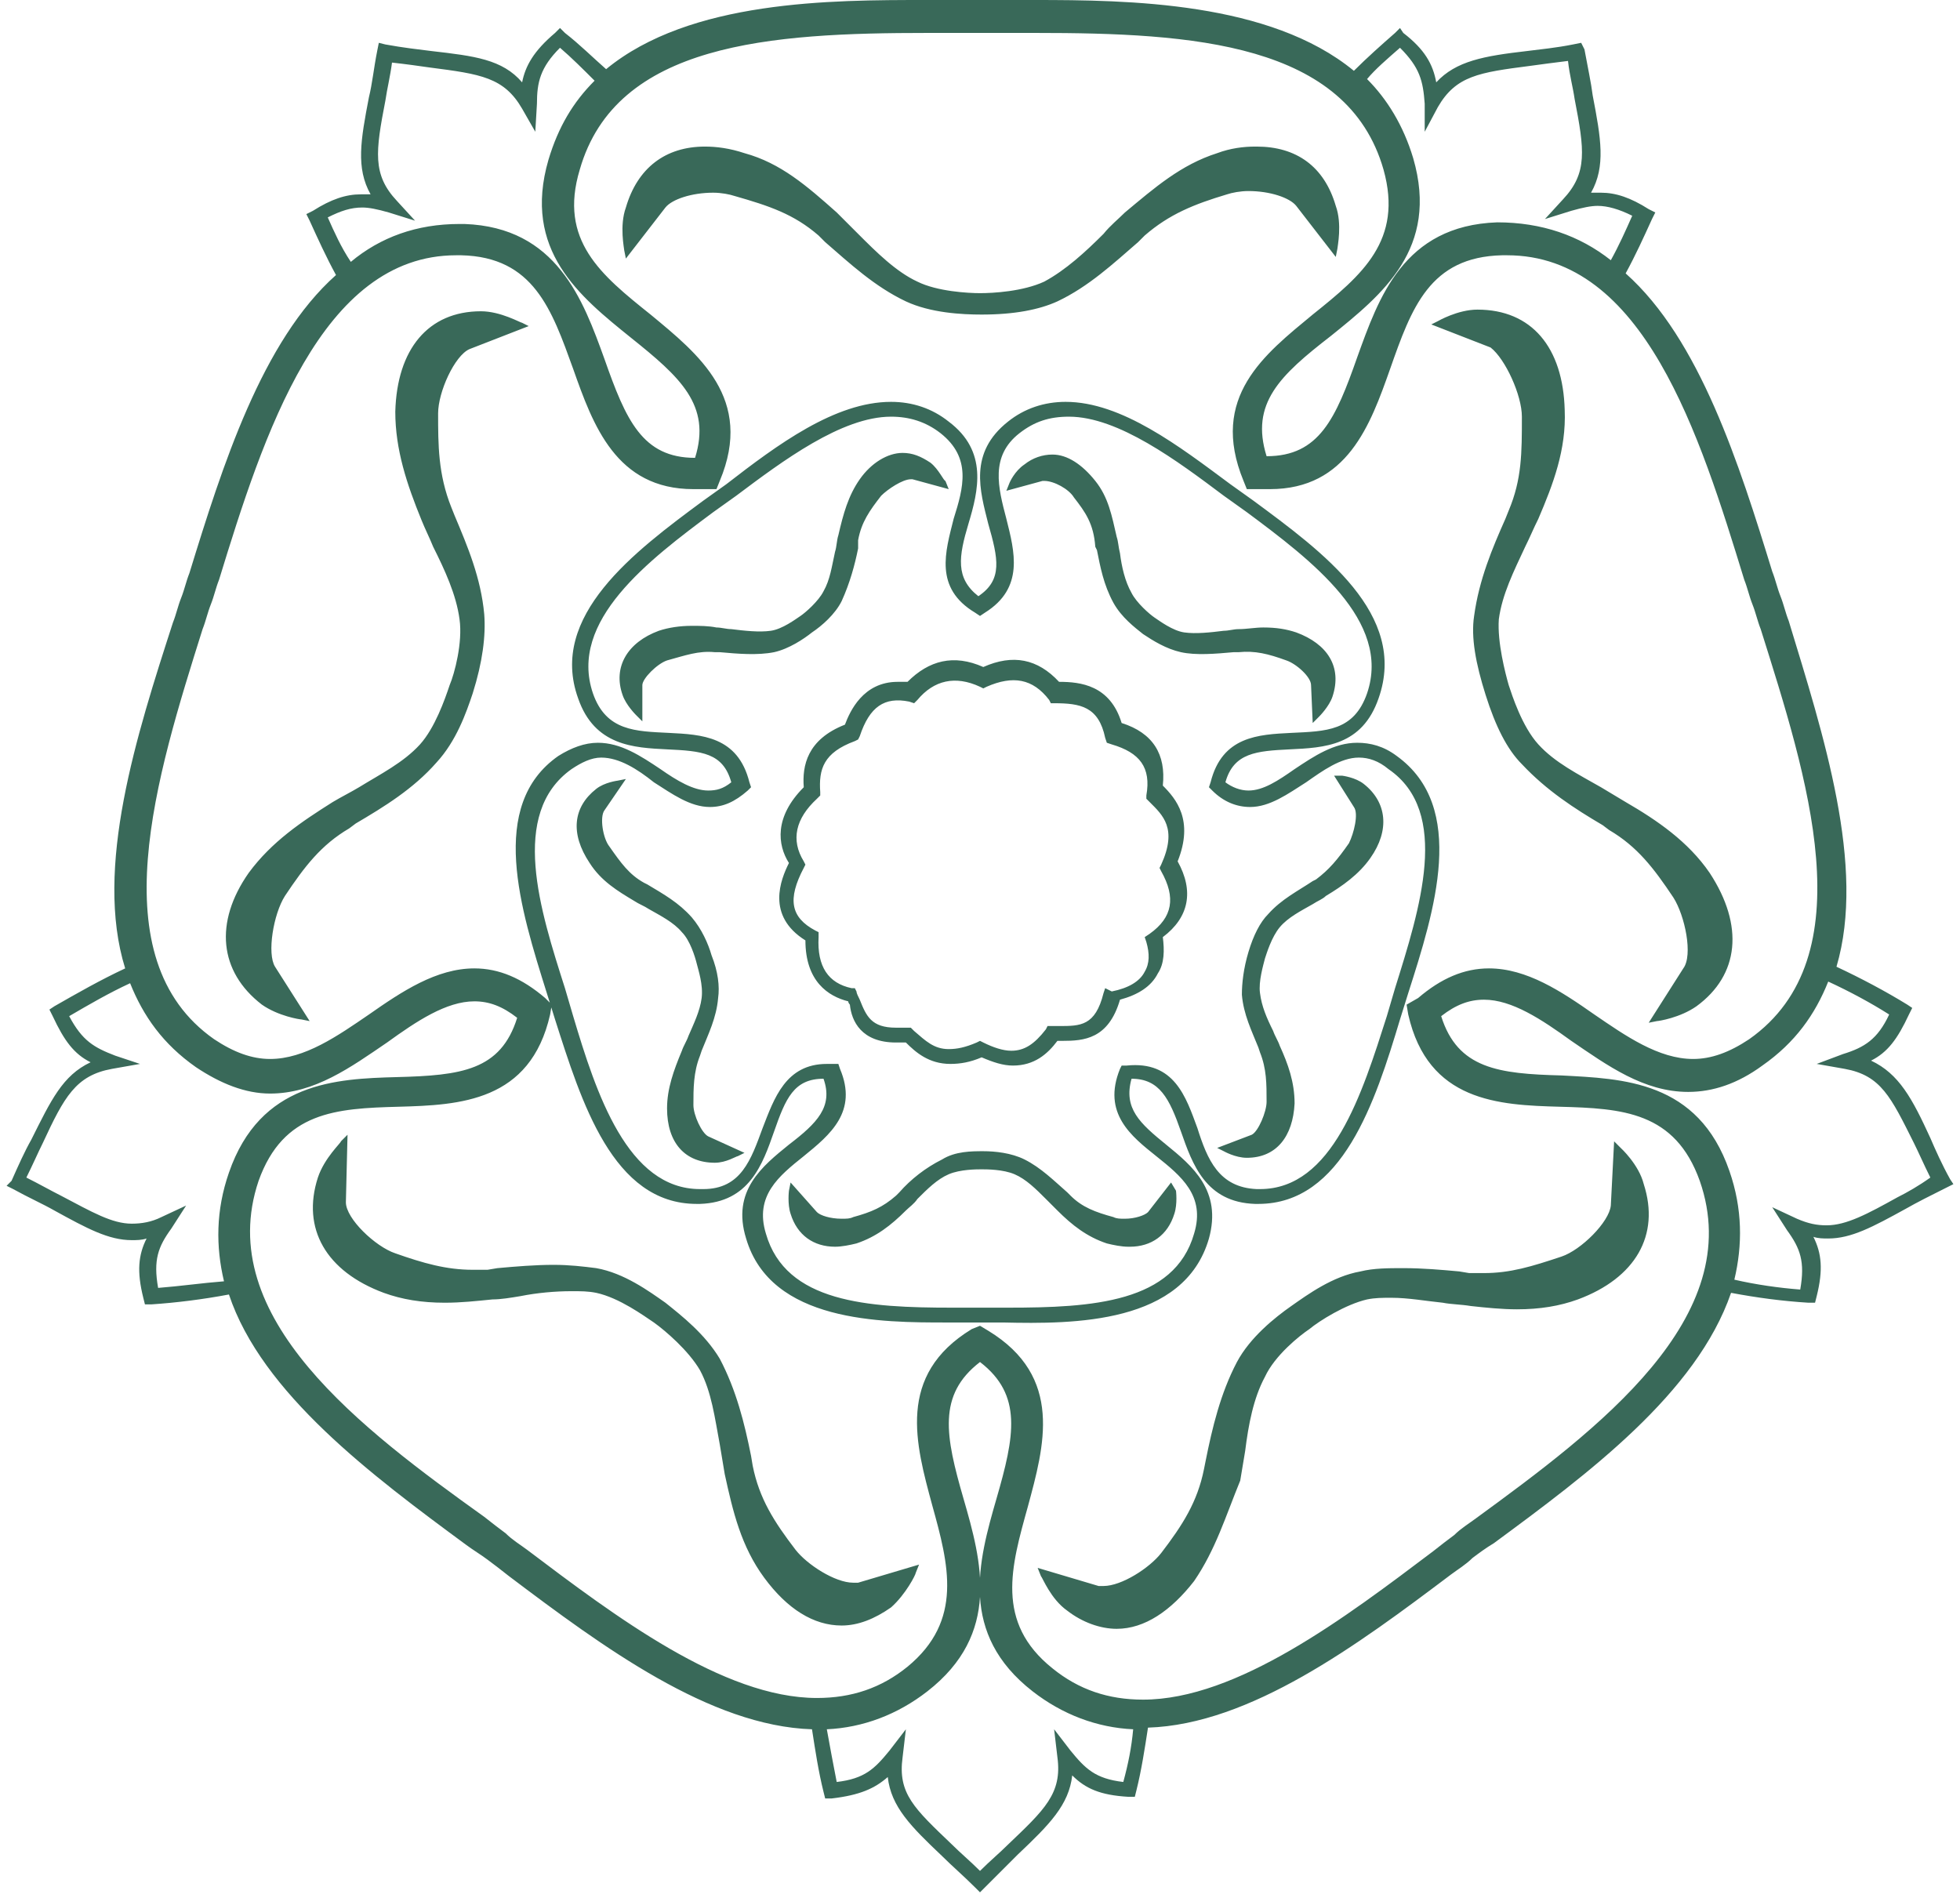 <?xml version="1.0" encoding="UTF-8"?>
<!-- Generator: Adobe Illustrator 28.0.0, SVG Export Plug-In . SVG Version: 6.00 Build 0)  -->
<svg xmlns="http://www.w3.org/2000/svg" xmlns:xlink="http://www.w3.org/1999/xlink" version="1.1" id="Layer_1" x="0px" y="0px" viewBox="0 0 119 115" style="enable-background:new 0 0 119 115;" xml:space="preserve">
<style type="text/css">
	.st0{fill:#396959;}
</style>
<path class="st0" d="M118.4,71.6c-0.5-0.9-0.9-1.8-1.2-2.5c-1.1-2.4-1.9-3.9-3.6-4.7c1-0.5,1.6-1.3,2.3-2.8l0.2-0.4l-0.3-0.2  c-1.3-0.8-2.8-1.6-4.3-2.3c1.8-6.1-0.8-14.1-2.9-21c-0.2-0.5-0.3-1-0.5-1.5c-0.2-0.5-0.3-1-0.5-1.5c-2-6.5-4.4-14.1-8.9-18.1  c0.6-1.1,1.1-2.2,1.6-3.3l0.2-0.4l-0.4-0.2c-1.1-0.7-2-1-2.9-1c-0.2,0-0.4,0-0.6,0c0.9-1.6,0.6-3.3,0.1-5.9l0,0  c-0.1-0.8-0.3-1.7-0.5-2.8L96,2.6l-0.5,0.1c-1,0.2-2,0.3-2.8,0.4c-2.6,0.3-4.3,0.6-5.5,1.9c-0.2-1.1-0.7-2-2-3L85,1.7L84.7,2  c-0.8,0.7-1.7,1.5-2.5,2.3C77.1,0.1,68.5,0,62.8,0c-0.6,0-1.1,0-1.7,0c-1.1,0-2.1,0-3.2,0c-0.6,0-1.1,0-1.7,0  c-5.7,0-14.3,0-19.4,4.2C36,3.5,35.2,2.7,34.3,2L34,1.7L33.7,2c-1.3,1.1-1.8,2-2,3c-1.2-1.4-2.9-1.6-5.5-1.9  c-0.8-0.1-1.7-0.2-2.8-0.4L23,2.6l-0.1,0.5c-0.2,1-0.3,2-0.5,2.8c-0.5,2.6-0.8,4.3,0.1,5.9c-0.2,0-0.4,0-0.6,0c-0.9,0-1.8,0.3-2.9,1  l-0.4,0.2l0.2,0.4c0.5,1.1,1,2.2,1.6,3.3c-4.5,4-6.9,11.6-8.9,18.1c-0.2,0.5-0.3,1-0.5,1.5c-0.2,0.5-0.3,1-0.5,1.5  c-2.2,6.8-4.8,14.9-2.9,21c-1.5,0.7-2.9,1.5-4.3,2.3L3,61.3l0.2,0.4c0.7,1.5,1.3,2.3,2.3,2.8c-1.7,0.8-2.4,2.3-3.6,4.7  c-0.4,0.7-0.8,1.6-1.2,2.5L0.4,72l0.4,0.2c0.9,0.5,1.8,0.9,2.5,1.3c2,1.1,3.3,1.8,4.7,1.8c0.3,0,0.6,0,0.9-0.1c-0.5,1-0.6,2-0.2,3.6  l0.1,0.4l0.4,0c1.5-0.1,3.1-0.3,4.7-0.6c2,6,8.7,11,14.4,15.2c0.4,0.3,0.9,0.6,1.3,0.9c0.4,0.3,0.8,0.6,1.3,1  c5.7,4.3,12.2,9.1,18.4,9.3c0.2,1.3,0.4,2.6,0.7,3.8l0.1,0.4l0.4,0c1.7-0.2,2.6-0.6,3.4-1.3c0.2,1.8,1.4,3,3.3,4.8  c0.6,0.6,1.3,1.2,2,1.9l0.3,0.3l0.3-0.3c0.7-0.7,1.4-1.4,2-2c1.9-1.8,3.1-3,3.3-4.8c0.8,0.8,1.7,1.2,3.4,1.3l0.4,0l0.1-0.4  c0.3-1.2,0.5-2.5,0.7-3.8c6.2-0.2,12.7-5,18.4-9.3c0.4-0.3,0.9-0.6,1.3-1c0.4-0.3,0.8-0.6,1.3-0.9c5.7-4.2,12.3-9.1,14.4-15.2  c1.6,0.3,3.1,0.5,4.7,0.6l0.4,0l0.1-0.4c0.4-1.6,0.3-2.6-0.2-3.6c0.3,0.1,0.6,0.1,0.9,0.1h0c1.4,0,2.7-0.7,4.7-1.8  c0.7-0.4,1.5-0.8,2.5-1.3l0.4-0.2L118.4,71.6z M89.6,92.2c-0.4,0.3-0.9,0.6-1.3,1c-0.4,0.3-0.8,0.6-1.3,1c-5.3,4-11.9,9-17.6,9  c-2.1,0-3.9-0.6-5.5-1.9c-3.5-2.8-2.5-6.2-1.5-9.8l0,0c1-3.7,2.2-7.9-2.4-10.7l-0.5-0.3L59,80.7c-4.6,2.8-3.4,7-2.4,10.7l0,0l0,0  c1,3.6,1.9,7-1.5,9.8c-1.6,1.3-3.4,1.9-5.5,1.9c-5.7,0-12.3-5-17.6-9c-0.4-0.3-0.9-0.6-1.3-1c-0.4-0.3-0.8-0.6-1.3-1l0,0  C22,86.8,12.9,80,15.7,71.7c1.5-4.2,4.7-4.4,8.5-4.5c3.7-0.1,8-0.3,9.2-5.6l0.1-0.6l-0.4-0.4c-1.4-1.2-2.8-1.8-4.3-1.8  c-2.3,0-4.4,1.4-6.4,2.8c-1.9,1.3-3.9,2.7-6,2.7h0c-1.1,0-2.2-0.4-3.4-1.2c-7-4.9-3.5-16-0.7-24.9l0,0c0.2-0.5,0.3-1,0.5-1.5  c0.2-0.5,0.3-1,0.5-1.5c2.7-8.8,6.2-19.7,14.4-19.7c0.1,0,0.2,0,0.3,0c4.4,0.1,5.5,3.3,6.8,6.9c1.2,3.4,2.6,7.3,7.3,7.3  c0.3,0,0.5,0,0.8,0l0.6,0l0.2-0.5c2.1-5-1.3-7.7-4.2-10.1l0,0l0,0c-3-2.4-5.6-4.5-4.3-8.8c2.2-7.7,11.6-8.3,21.1-8.3  c0.6,0,1.1,0,1.7,0c1.1,0,2.1,0,3.2,0c0.6,0,1.1,0,1.7,0c9.5,0,18.9,0.6,21.1,8.3c1.2,4.3-1.3,6.4-4.3,8.8l0,0  c-2.9,2.4-6.3,5-4.2,10.1l0.2,0.5l0.6,0c0.3,0,0.5,0,0.8,0c4.7,0,6.1-3.9,7.3-7.3c1.3-3.7,2.4-6.8,6.8-6.9c0.1,0,0.2,0,0.3,0  c8.3,0,11.7,10.9,14.4,19.7c0.2,0.5,0.3,1,0.5,1.5s0.3,1,0.5,1.5c2.8,8.9,6.4,19.9-0.7,24.9c-1.2,0.8-2.3,1.2-3.4,1.2  c-2.1,0-4.1-1.4-6-2.7c-2-1.4-4.1-2.8-6.4-2.8c-1.5,0-2.9,0.6-4.3,1.8L85.4,61l0.1,0.6c1.2,5.3,5.5,5.5,9.2,5.6  c3.8,0.1,7,0.3,8.5,4.5C106.1,80,97,86.8,89.6,92.2L89.6,92.2z M19.9,13.2c0.8-0.4,1.4-0.6,2.1-0.6c0.4,0,0.9,0.1,1.6,0.3l1.6,0.5  l-1.1-1.2c-1.5-1.6-1.3-3-0.7-6.1l0,0c0.1-0.7,0.3-1.5,0.4-2.3c0.9,0.1,1.6,0.2,2.3,0.3c3.1,0.4,4.5,0.6,5.6,2.5L32.5,8l0.1-1.7  C32.6,5,32.8,4.1,34,2.9c0.7,0.6,1.4,1.3,2.1,2c-1.3,1.3-2.2,2.8-2.8,4.8c-1.6,5.5,1.9,8.3,5,10.8c3,2.4,4.9,4.1,3.9,7.3h0  c-3.2,0-4.2-2.3-5.5-6c-1.3-3.6-2.9-8-8.5-8.2c-0.1,0-0.2,0-0.3,0c-2.6,0-4.8,0.8-6.6,2.3C20.7,15,20.3,14.1,19.9,13.2z M85,2.9  c1.2,1.2,1.4,2,1.5,3.4L86.5,8l0.8-1.5c1.1-1.9,2.5-2.1,5.6-2.5c0.7-0.1,1.5-0.2,2.3-0.3c0.1,0.9,0.3,1.6,0.4,2.3l0,0  c0.6,3.1,0.8,4.5-0.7,6.1l-1.1,1.2l1.6-0.5c0.7-0.2,1.2-0.3,1.6-0.3c0.6,0,1.3,0.2,2.1,0.6c-0.4,0.9-0.8,1.8-1.3,2.7  c-1.9-1.5-4.2-2.3-6.9-2.3c-5.7,0.2-7.2,4.6-8.5,8.2c-1.3,3.7-2.3,6-5.5,6h0c-1-3.2,0.8-4.9,3.9-7.3c3.1-2.5,6.6-5.3,5-10.8  c-0.6-2-1.6-3.6-2.8-4.8C83.5,4.2,84.2,3.6,85,2.9z M49.7,14.3l0.4,0.4c1.5,1.3,3,2.7,4.9,3.6c1.5,0.7,3.4,0.8,4.6,0.8h0  c2,0,3.5-0.3,4.6-0.8c1.9-0.9,3.4-2.3,4.9-3.6l0.4-0.4c1.5-1.3,3-1.9,5-2.5c0.3-0.1,0.8-0.2,1.3-0.2c1.3,0,2.5,0.4,2.9,0.9l2.4,3.1  l0.1-0.5l0,0c0-0.1,0.3-1.5-0.1-2.6c-0.7-2.4-2.4-3.6-4.8-3.6l-0.1,0c-0.7,0-1.5,0.1-2.3,0.4c-2.2,0.7-3.8,2.1-5.6,3.6  c-0.4,0.4-0.9,0.8-1.3,1.3c-1.1,1.1-2.3,2.2-3.6,2.9c-1.3,0.6-3.1,0.7-3.9,0.7c-0.7,0-2.6-0.1-3.8-0.7c-1.3-0.6-2.5-1.8-3.6-2.9  c-0.4-0.4-0.9-0.9-1.3-1.3c-1.8-1.6-3.4-3-5.6-3.6c-0.9-0.3-1.7-0.4-2.4-0.4c-2.4,0-4.1,1.3-4.8,3.7c-0.4,1.1-0.1,2.5-0.1,2.6l0,0  l0.1,0.5l2.4-3.1c0.4-0.5,1.6-0.9,2.9-0.9c0.5,0,1,0.1,1.3,0.2C46.7,12.5,48.2,13,49.7,14.3L49.7,14.3z M27.6,31.3l-0.2-0.5  c-0.8-2-0.8-3.8-0.8-5.7v0c0-1.3,1-3.5,1.9-3.9l3.6-1.4l-0.4-0.2c-0.1,0-1.3-0.7-2.5-0.7c-3.2,0-5.1,2.3-5.2,6.1  c0,2.3,0.7,4.4,1.6,6.6c0.2,0.5,0.5,1.1,0.7,1.6c0.7,1.4,1.4,2.9,1.6,4.4c0.2,1.4-0.3,3.3-0.6,4c-0.3,0.9-0.9,2.6-1.8,3.6  c-1,1.1-2.4,1.8-3.7,2.6c-0.5,0.3-1.1,0.6-1.6,0.9c-1.9,1.2-3.7,2.4-5.1,4.3C13,56,13.3,59,15.9,61c1,0.7,2.3,0.9,2.4,0.9l0.5,0.1  l-2.1-3.3c-0.5-0.8-0.1-3.2,0.6-4.3c1.2-1.8,2.2-3.1,3.9-4.1l0.4-0.3c1.7-1,3.5-2.1,4.9-3.7c1.2-1.3,1.8-3,2.2-4.2  c0.6-1.9,0.8-3.5,0.7-4.8C29.2,35.1,28.4,33.2,27.6,31.3L27.6,31.3z M92.4,25.3c0,2.2,0,3.8-0.8,5.7l-0.2,0.5  c-0.8,1.8-1.6,3.7-1.9,5.9c-0.2,1.3,0.1,2.9,0.7,4.8c0.6,1.9,1.3,3.3,2.2,4.2c1.5,1.6,3.2,2.7,4.9,3.7l0.4,0.3  c1.7,1,2.7,2.3,3.9,4.1c0.7,1.1,1.2,3.5,0.6,4.3l-2.1,3.3l0.5-0.1c0.1,0,1.4-0.2,2.4-0.9c2.6-1.9,2.9-4.9,0.8-8.1  c-1.3-1.9-3.2-3.2-5.1-4.3c-0.5-0.3-1-0.6-1.5-0.9c-1.4-0.8-2.8-1.5-3.8-2.6c-1-1.1-1.6-3-1.8-3.6c-0.2-0.7-0.7-2.6-0.6-4  c0.2-1.5,0.9-2.9,1.6-4.4c0.3-0.6,0.5-1.1,0.8-1.7c0.9-2.1,1.7-4.2,1.6-6.6c-0.1-3.8-2-6.1-5.3-6.1c-1.2,0-2.4,0.7-2.4,0.7l-0.4,0.2  l3.6,1.4C91.4,21.8,92.4,24,92.4,25.3L92.4,25.3z M73.4,75.2c0.8-2.9-1-4.4-2.6-5.7c-1.6-1.3-2.6-2.2-2.1-4h0c1.7,0,2.3,1.2,3,3.2  c0.7,2,1.5,4.3,4.5,4.4c0.1,0,0.1,0,0.2,0c5.1,0,7.1-6.2,8.6-11.2l0.5-1.6l0,0c1.6-5,3.6-11.3-0.7-14.4c-0.8-0.6-1.6-0.8-2.4-0.8  c-1.4,0-2.6,0.8-3.8,1.6c-1,0.7-1.9,1.3-2.8,1.3c-0.5,0-1-0.2-1.4-0.5c0.5-1.8,1.9-1.9,3.9-2c2.1-0.1,4.4-0.2,5.4-3.1  c1.8-5.1-3.4-8.9-7.6-12l0,0l-1.4-1c-3.1-2.3-6.6-5-10-5c-1.3,0-2.5,0.4-3.5,1.2c-2.4,1.9-1.7,4.2-1.2,6.2l0,0  c0.6,2.1,0.9,3.4-0.6,4.4c-1.4-1.1-1.2-2.4-0.6-4.4l0,0c0.6-2,1.2-4.4-1.2-6.2c-1-0.8-2.2-1.2-3.5-1.2c-3.4,0-6.9,2.6-10,5l-1.4,1  c-4.2,3.1-9.4,7-7.6,12c1,2.9,3.4,3,5.4,3.1c2.1,0.1,3.4,0.2,3.9,2c-0.5,0.4-0.9,0.5-1.4,0.5c-0.9,0-1.9-0.6-2.9-1.3  c-1.2-0.8-2.4-1.6-3.8-1.6c-0.8,0-1.6,0.3-2.4,0.8c-4.3,3-2.3,9.3-0.7,14.4l0.5,1.6c1.6,5,3.5,11.2,8.6,11.2c0.1,0,0.1,0,0.2,0  c3-0.1,3.8-2.4,4.5-4.4c0.7-2,1.2-3.2,3-3.2h0c0.6,1.7-0.4,2.7-2.1,4c-1.6,1.3-3.5,2.8-2.6,5.7c1.5,5.1,8.2,5.1,12.2,5.1h1.7l1.7,0  C65.2,80.4,71.9,80.4,73.4,75.2L73.4,75.2z M61.2,79.4l-1.7,0l-1.7,0c-5.1,0-10.1-0.3-11.3-4.5c-0.7-2.3,0.8-3.5,2.3-4.7l0,0l0,0  c1.6-1.3,3.3-2.7,2.2-5.3l-0.1-0.3l-0.3,0c-0.1,0-0.3,0-0.4,0c-2.5,0-3.2,2.1-3.9,3.9c-0.7,1.9-1.3,3.7-3.6,3.7l-0.2,0  c-4.4,0-6.3-5.8-7.7-10.5L34.3,60c-1.5-4.7-3.4-10.6,0.4-13.3c0.6-0.4,1.2-0.7,1.8-0.7c1.1,0,2.2,0.7,3.2,1.5  c1.1,0.7,2.2,1.5,3.4,1.5c0.8,0,1.5-0.3,2.3-1l0.2-0.2l-0.1-0.3c-0.7-2.8-2.9-2.9-4.9-3c-2-0.1-3.8-0.1-4.6-2.4  c-1.5-4.4,3.4-8.1,7.3-11l0,0l1.4-1c2.8-2.1,6.4-4.8,9.4-4.8c1.1,0,2.1,0.3,3,1c1.9,1.5,1.4,3.3,0.8,5.2c-0.5,2-1.2,4.2,1.3,5.7  l0.3,0.2l0.3-0.2c2.4-1.5,1.8-3.7,1.3-5.7l0,0l0,0c-0.5-1.9-1-3.8,0.8-5.2c0.9-0.7,1.8-1,3-1c3,0,6.6,2.7,9.4,4.8l1.4,1l0,0  c3.9,2.9,8.8,6.6,7.3,11c-0.8,2.3-2.5,2.3-4.6,2.4c-2,0.1-4.2,0.2-4.9,3l-0.1,0.3l0.2,0.2c0.7,0.7,1.5,1,2.3,1  c1.2,0,2.3-0.8,3.4-1.5c1-0.7,2.1-1.5,3.2-1.5c0.6,0,1.2,0.2,1.8,0.7c3.8,2.6,1.9,8.5,0.4,13.3l0,0l-0.5,1.7  c-1.5,4.7-3.3,10.5-7.7,10.5l-0.2,0c-2.3-0.1-3-1.8-3.6-3.7l0,0c-0.7-1.9-1.4-4.1-4.3-3.8l-0.3,0L68,64.9c-1.1,2.7,0.7,4.1,2.2,5.3  l0,0l0,0c1.5,1.2,3,2.4,2.3,4.7C71.3,79.1,66.3,79.4,61.2,79.4z M65.2,30.2c-0.3-0.5-1.2-1-1.8-1c-0.1,0-0.1,0-0.1,0l-2.2,0.6  l0.2-0.5c0,0,0.3-0.7,0.9-1.1c0.5-0.4,1.1-0.6,1.7-0.6c0.9,0,1.8,0.6,2.6,1.6c0.8,1,1,2.1,1.3,3.4c0.1,0.3,0.1,0.6,0.2,1  c0.1,0.8,0.3,1.7,0.7,2.4c0.3,0.6,1.1,1.3,1.4,1.5c0.3,0.2,1.1,0.8,1.8,0.9c0.7,0.1,1.6,0,2.4-0.1c0.3,0,0.6-0.1,0.9-0.1  c0.5,0,1-0.1,1.5-0.1c0.8,0,1.4,0.1,2,0.3c1.9,0.7,2.8,2.1,2.2,3.9c-0.2,0.6-0.8,1.2-0.8,1.2l-0.4,0.4l-0.1-2.3  c0-0.5-0.9-1.3-1.5-1.5c-1.1-0.4-1.9-0.6-2.9-0.5l-0.3,0c-1.1,0.1-2.3,0.2-3.2,0c-0.9-0.2-1.7-0.7-2.3-1.1c-0.5-0.4-1.3-1-1.8-1.9  c-0.6-1.1-0.8-2.2-1-3.2l-0.1-0.2C66.4,31.8,65.9,31.1,65.2,30.2z M52.1,33.3c-0.2,1-0.5,2.1-1,3.2c-0.4,0.8-1.2,1.5-1.8,1.9  c-0.5,0.4-1.4,1-2.3,1.2c-1,0.2-2.2,0.1-3.3,0l-0.3,0c-1-0.1-1.8,0.2-2.9,0.5c-0.6,0.2-1.5,1.1-1.5,1.5L39,43.8l-0.4-0.4  c0,0-0.6-0.6-0.8-1.2c-0.6-1.7,0.3-3.2,2.2-3.9c0.6-0.2,1.3-0.3,2-0.3c0.5,0,1,0,1.5,0.1c0.3,0,0.6,0.1,0.9,0.1  c0.8,0.1,1.7,0.2,2.4,0.1c0.7-0.1,1.5-0.7,1.8-0.9c0.3-0.2,1.1-0.9,1.4-1.5c0.4-0.7,0.5-1.5,0.7-2.4c0.1-0.3,0.1-0.7,0.2-1  c0.3-1.3,0.6-2.4,1.3-3.4c0.7-1,1.7-1.6,2.6-1.6c0.6,0,1.1,0.2,1.7,0.6c0.5,0.4,0.8,1.1,0.9,1.1l0.2,0.5l-2.2-0.6c0,0-0.1,0-0.1,0  c-0.5,0-1.4,0.6-1.8,1c-0.7,0.9-1.2,1.6-1.4,2.7L52.1,33.3z M54.4,63.3c0.2,0,0.4,0,0.6,0c0.6,0.6,1.4,1.3,2.7,1.3  c0.6,0,1.2-0.1,1.9-0.4c0.7,0.3,1.3,0.5,1.9,0.5c1.3,0,2.1-0.7,2.7-1.5c0.1,0,0.2,0,0.3,0c1.3,0,2.8-0.1,3.5-2.5  c1.1-0.3,1.9-0.8,2.3-1.6c0.4-0.6,0.4-1.4,0.3-2.2c1.6-1.2,1.9-2.8,0.9-4.6c1-2.5-0.1-3.8-0.9-4.6c0.2-1.9-0.6-3.2-2.5-3.8  c-0.7-2.3-2.5-2.5-3.8-2.5c-1.3-1.4-2.8-1.7-4.6-0.9c-1.8-0.8-3.3-0.4-4.6,0.9c-0.2,0-0.4,0-0.6,0c-2.1,0-2.9,1.8-3.2,2.6  c-2.3,0.9-2.6,2.5-2.5,3.8c-1.8,1.8-1.6,3.5-0.9,4.6c-0.5,1-1.4,3.2,1,4.7c0,2.5,1.4,3.4,2.6,3.7c0,0.1,0.1,0.2,0.1,0.2  C51.7,62,52.3,63.3,54.4,63.3L54.4,63.3z M52,60.2L51.9,60l-0.2,0c-1.4-0.3-2.1-1.3-2-3.1l0-0.3l-0.2-0.1c-1.5-0.8-1.7-1.9-0.7-3.8  l0.1-0.2l-0.1-0.2c-0.8-1.3-0.5-2.6,0.8-3.8l0.2-0.2l0-0.2c-0.1-1.4,0.2-2.4,2.1-3.1l0.2-0.1l0.1-0.2c0.6-1.8,1.5-2.4,3-2.1l0.3,0.1  l0.2-0.2c1-1.2,2.3-1.5,3.8-0.8l0.2,0.1l0.2-0.1c1.6-0.7,2.8-0.5,3.8,0.8l0.1,0.2l0.2,0c1.6,0,2.7,0.2,3.1,2.1l0.1,0.3l0.3,0.1  c1.7,0.5,2.4,1.4,2.1,3.1l0,0.2l0.2,0.2c0.8,0.8,1.7,1.6,0.7,3.8l-0.1,0.2l0.1,0.2c0.9,1.6,0.7,2.8-0.7,3.8l-0.3,0.2l0.1,0.3  c0.2,0.7,0.2,1.3-0.1,1.8c-0.3,0.6-1,1-2,1.2L67.1,60L67,60.3c-0.5,2-1.4,2-2.7,2c-0.2,0-0.3,0-0.5,0l-0.2,0l-0.1,0.2  c-0.7,0.9-1.3,1.3-2.1,1.3c-0.5,0-1.1-0.2-1.7-0.5l-0.2-0.1l-0.2,0.1c-0.7,0.3-1.2,0.4-1.7,0.4c-0.9,0-1.4-0.5-2.1-1.1l-0.2-0.2  l-0.2,0c-0.3,0-0.5,0-0.7,0c-1.5,0-1.8-0.7-2.2-1.7C52.1,60.5,52,60.3,52,60.2L52,60.2z M76,68.9l-2.1,0.8l0.4,0.2  c0,0,0.7,0.4,1.4,0.4h0c1.8,0,2.8-1.3,2.9-3.3c0-1.3-0.4-2.4-0.9-3.5c-0.1-0.3-0.3-0.6-0.4-0.9c-0.4-0.8-0.7-1.5-0.8-2.3  c-0.1-0.7,0.2-1.7,0.3-2.1c0.1-0.3,0.4-1.3,0.9-1.9c0.5-0.6,1.3-1,2-1.4c0.3-0.2,0.6-0.3,0.8-0.5c1-0.6,2-1.3,2.7-2.3  c1.2-1.7,1-3.4-0.4-4.5c-0.5-0.4-1.3-0.5-1.3-0.5L81,47.1l1.2,1.9c0.3,0.4,0,1.6-0.3,2.2c-0.7,1-1.2,1.6-2,2.2l-0.2,0.1  c-0.9,0.6-1.9,1.1-2.7,2c-0.5,0.5-0.9,1.3-1.2,2.3c-0.3,1-0.4,1.9-0.4,2.6c0.1,1.2,0.6,2.2,1,3.2l0.1,0.3c0.4,1,0.4,1.9,0.4,3  C76.9,67.5,76.4,68.7,76,68.9L76,68.9z M42.1,67.1c0-1,0-2,0.4-3l0.1-0.3c0.4-1,0.9-2,1-3.2c0.1-0.7,0-1.6-0.4-2.6  c-0.2-0.7-0.6-1.6-1.2-2.3c-0.8-0.9-1.7-1.4-2.7-2l-0.2-0.1c-0.9-0.5-1.4-1.2-2.1-2.2c-0.4-0.5-0.6-1.8-0.3-2.2l1.3-1.9l-0.5,0.1  c0,0-0.8,0.1-1.3,0.5c-1.4,1.1-1.6,2.7-0.4,4.5c0.7,1.1,1.7,1.7,2.7,2.3c0.3,0.2,0.6,0.3,0.9,0.5c0.7,0.4,1.5,0.8,2,1.4  c0.5,0.5,0.8,1.5,0.9,1.9c0.1,0.4,0.4,1.3,0.3,2.1c-0.1,0.8-0.5,1.6-0.8,2.3c-0.1,0.3-0.3,0.6-0.4,0.9c-0.5,1.2-0.9,2.3-0.9,3.5  c0,2.1,1.1,3.3,2.9,3.3h0c0.7,0,1.3-0.4,1.4-0.4l0.4-0.2L43,69C42.6,68.8,42.1,67.7,42.1,67.1z M9.6,78.2c-0.3-1.7,0-2.5,0.8-3.6  l0.9-1.4l-1.5,0.7c-0.6,0.3-1.2,0.4-1.8,0.4c-1.2,0-2.4-0.7-4.3-1.7c-0.6-0.3-1.3-0.7-2.1-1.1c0.4-0.8,0.7-1.5,1-2.1  c1.3-2.8,2-4.1,4.2-4.5l1.7-0.3L7,64.1c-1.3-0.5-2-0.9-2.8-2.4c1.2-0.7,2.4-1.4,3.7-2c0.8,2,2,3.7,4,5.1c1.5,1,3,1.6,4.5,1.6h0  c2.7,0,4.9-1.6,7.1-3.1c1.8-1.3,3.6-2.5,5.3-2.5c0.9,0,1.7,0.3,2.6,1c-1,3.2-3.4,3.5-7.3,3.6c-3.7,0.1-8.3,0.3-10.2,5.8  c-0.8,2.3-0.8,4.5-0.3,6.6C12.3,77.9,10.9,78.1,9.6,78.2z M115.2,72.7c-1.8,1-3.1,1.7-4.3,1.7c-0.6,0-1.1-0.1-1.8-0.4l-1.5-0.7  l0.9,1.4c0.8,1.1,1.1,1.9,0.8,3.6c-1.3-0.1-2.7-0.3-4-0.6c0.5-2.1,0.5-4.3-0.3-6.6c-1.9-5.5-6.5-5.6-10.2-5.8  c-3.8-0.1-6.3-0.4-7.3-3.6c0.9-0.7,1.7-1,2.6-1c1.7,0,3.5,1.2,5.3,2.5c2.2,1.5,4.4,3.1,7.1,3.1c1.5,0,3-0.5,4.5-1.6  c2-1.4,3.2-3.1,4-5.1c1.3,0.6,2.6,1.3,3.7,2c-0.7,1.5-1.5,2-2.8,2.4l-1.6,0.6l1.7,0.3c2.2,0.4,2.8,1.7,4.2,4.5  c0.3,0.6,0.6,1.3,1,2.1C116.5,72,115.8,72.4,115.2,72.7L115.2,72.7z M48.3,94.1c0.7,0.9,2.4,2,3.5,2c0.1,0,0.2,0,0.3,0l3.7-1.1  l-0.2,0.5c0,0.1-0.6,1.3-1.5,2.1c-1,0.7-2,1.1-3,1.1c-1.7,0-3.3-1-4.7-2.9c-1.4-1.9-1.9-4-2.4-6.3c-0.1-0.6-0.2-1.2-0.3-1.8  c-0.3-1.6-0.5-3.2-1.2-4.5c-0.7-1.2-2.1-2.4-2.8-2.9c-0.6-0.4-2.1-1.5-3.5-1.8c-0.5-0.1-0.9-0.1-1.5-0.1c-1,0-2.1,0.1-3.1,0.3  c-0.6,0.1-1.2,0.2-1.7,0.2c-1,0.1-1.9,0.2-2.9,0.2c-1.4,0-2.6-0.2-3.7-0.6c-3.5-1.3-5-3.9-4-7c0.4-1.2,1.4-2.1,1.4-2.2l0.4-0.4  L21,73c0,1,1.8,2.7,3,3.1c1.7,0.6,3.1,1,4.7,1c0.3,0,0.6,0,0.9,0l0.6-0.1c1.1-0.1,2.3-0.2,3.4-0.2c1,0,1.8,0.1,2.6,0.2  c1.7,0.3,3.2,1.4,4.2,2.1c1,0.8,2.4,1.9,3.3,3.4c1,1.9,1.5,3.9,1.9,5.9l0.1,0.6C46.1,91,47,92.4,48.3,94.1z M72.5,96  c-1.4,1.8-3,2.9-4.7,2.9c-1,0-2.1-0.4-3-1.1c-1-0.7-1.5-2-1.6-2.1l-0.2-0.5l3.7,1.1c0.1,0,0.2,0,0.3,0c1.1,0,2.8-1.1,3.5-2  c1.3-1.7,2.2-3.1,2.6-5.1l0.1-0.5c0.4-2,0.9-4.1,1.9-6c0.8-1.5,2.3-2.7,3.3-3.4s2.5-1.8,4.2-2.1c0.8-0.2,1.7-0.2,2.6-0.2  c1.2,0,2.3,0.1,3.4,0.2l0.6,0.1c0.3,0,0.6,0,0.9,0c1.6,0,2.9-0.4,4.7-1c1.2-0.4,2.9-2.1,3-3.1l0.2-3.9l0.4,0.4c0,0,1.1,1,1.4,2.2  c1,3.1-0.5,5.7-4,7c-1.1,0.4-2.3,0.6-3.7,0.6c-0.9,0-1.9-0.1-2.8-0.2c-0.6-0.1-1.2-0.1-1.7-0.2c-1-0.1-2.1-0.3-3.1-0.3  c-0.6,0-1,0-1.5,0.1c-1.3,0.3-2.9,1.3-3.5,1.8c-0.6,0.4-2.1,1.6-2.7,2.9c-0.7,1.3-1,2.9-1.2,4.5c-0.1,0.6-0.2,1.2-0.3,1.8  C74.4,92.1,73.8,94.1,72.5,96L72.5,96z M71.1,71.8l-1.4,1.8c-0.2,0.2-0.8,0.4-1.4,0.4c-0.3,0-0.5,0-0.7-0.1  c-1.1-0.3-1.9-0.6-2.6-1.3l-0.2-0.2c-0.8-0.7-1.6-1.5-2.6-2c-0.8-0.4-1.8-0.5-2.5-0.5c-0.7,0-1.7,0-2.5,0.5c-1,0.5-1.9,1.2-2.6,2  l-0.2,0.2c-0.8,0.7-1.5,1-2.6,1.3c-0.2,0.1-0.4,0.1-0.7,0.1c-0.7,0-1.3-0.2-1.5-0.4L48,71.8l-0.1,0.5c0,0-0.1,0.8,0.1,1.4  c0.4,1.3,1.4,2,2.7,2c0.4,0,0.9-0.1,1.3-0.2c1.2-0.4,2.1-1.1,3-2c0.2-0.2,0.5-0.4,0.7-0.7c0.6-0.6,1.2-1.2,1.9-1.5  c0.7-0.3,1.7-0.3,2-0.3c0.3,0,1.3,0,2,0.3c0.7,0.3,1.3,0.9,1.9,1.5c0.2,0.2,0.5,0.5,0.7,0.7c0.9,0.9,1.8,1.6,3,2  c0.4,0.1,0.9,0.2,1.3,0.2h0.1c1.3,0,2.3-0.7,2.7-2c0.2-0.6,0.1-1.4,0.1-1.4l0,0L71.1,71.8z M68.2,108.2c-1.7-0.2-2.3-0.8-3.2-1.9  l-1-1.3l0.2,1.7c0.3,2.2-0.8,3.2-3,5.3l0,0c-0.5,0.5-1.1,1-1.7,1.6c-0.6-0.6-1.2-1.1-1.7-1.6c-2.3-2.2-3.3-3.1-3-5.3L55,105l-1,1.3  c-0.9,1.1-1.5,1.7-3.2,1.9c-0.2-1-0.4-2.1-0.6-3.2c2.2-0.1,4.3-0.9,6.1-2.3c4.5-3.5,3.3-7.9,2.2-11.7c-1.1-3.8-1.6-6.3,1-8.3  c2.6,2,2.1,4.5,1,8.3l0,0c-1.1,3.8-2.3,8.2,2.2,11.7c1.8,1.4,3.9,2.2,6.1,2.3C68.7,106.1,68.5,107.1,68.2,108.2L68.2,108.2z"></path>
<g>
</g>
<g>
</g>
<g>
</g>
<g>
</g>
<g>
</g>
<g>
</g>
<g>
</g>
<g>
</g>
<g>
</g>
<g>
</g>
<g>
</g>
<g>
</g>
<g>
</g>
<g>
</g>
<g>
</g>
</svg>
